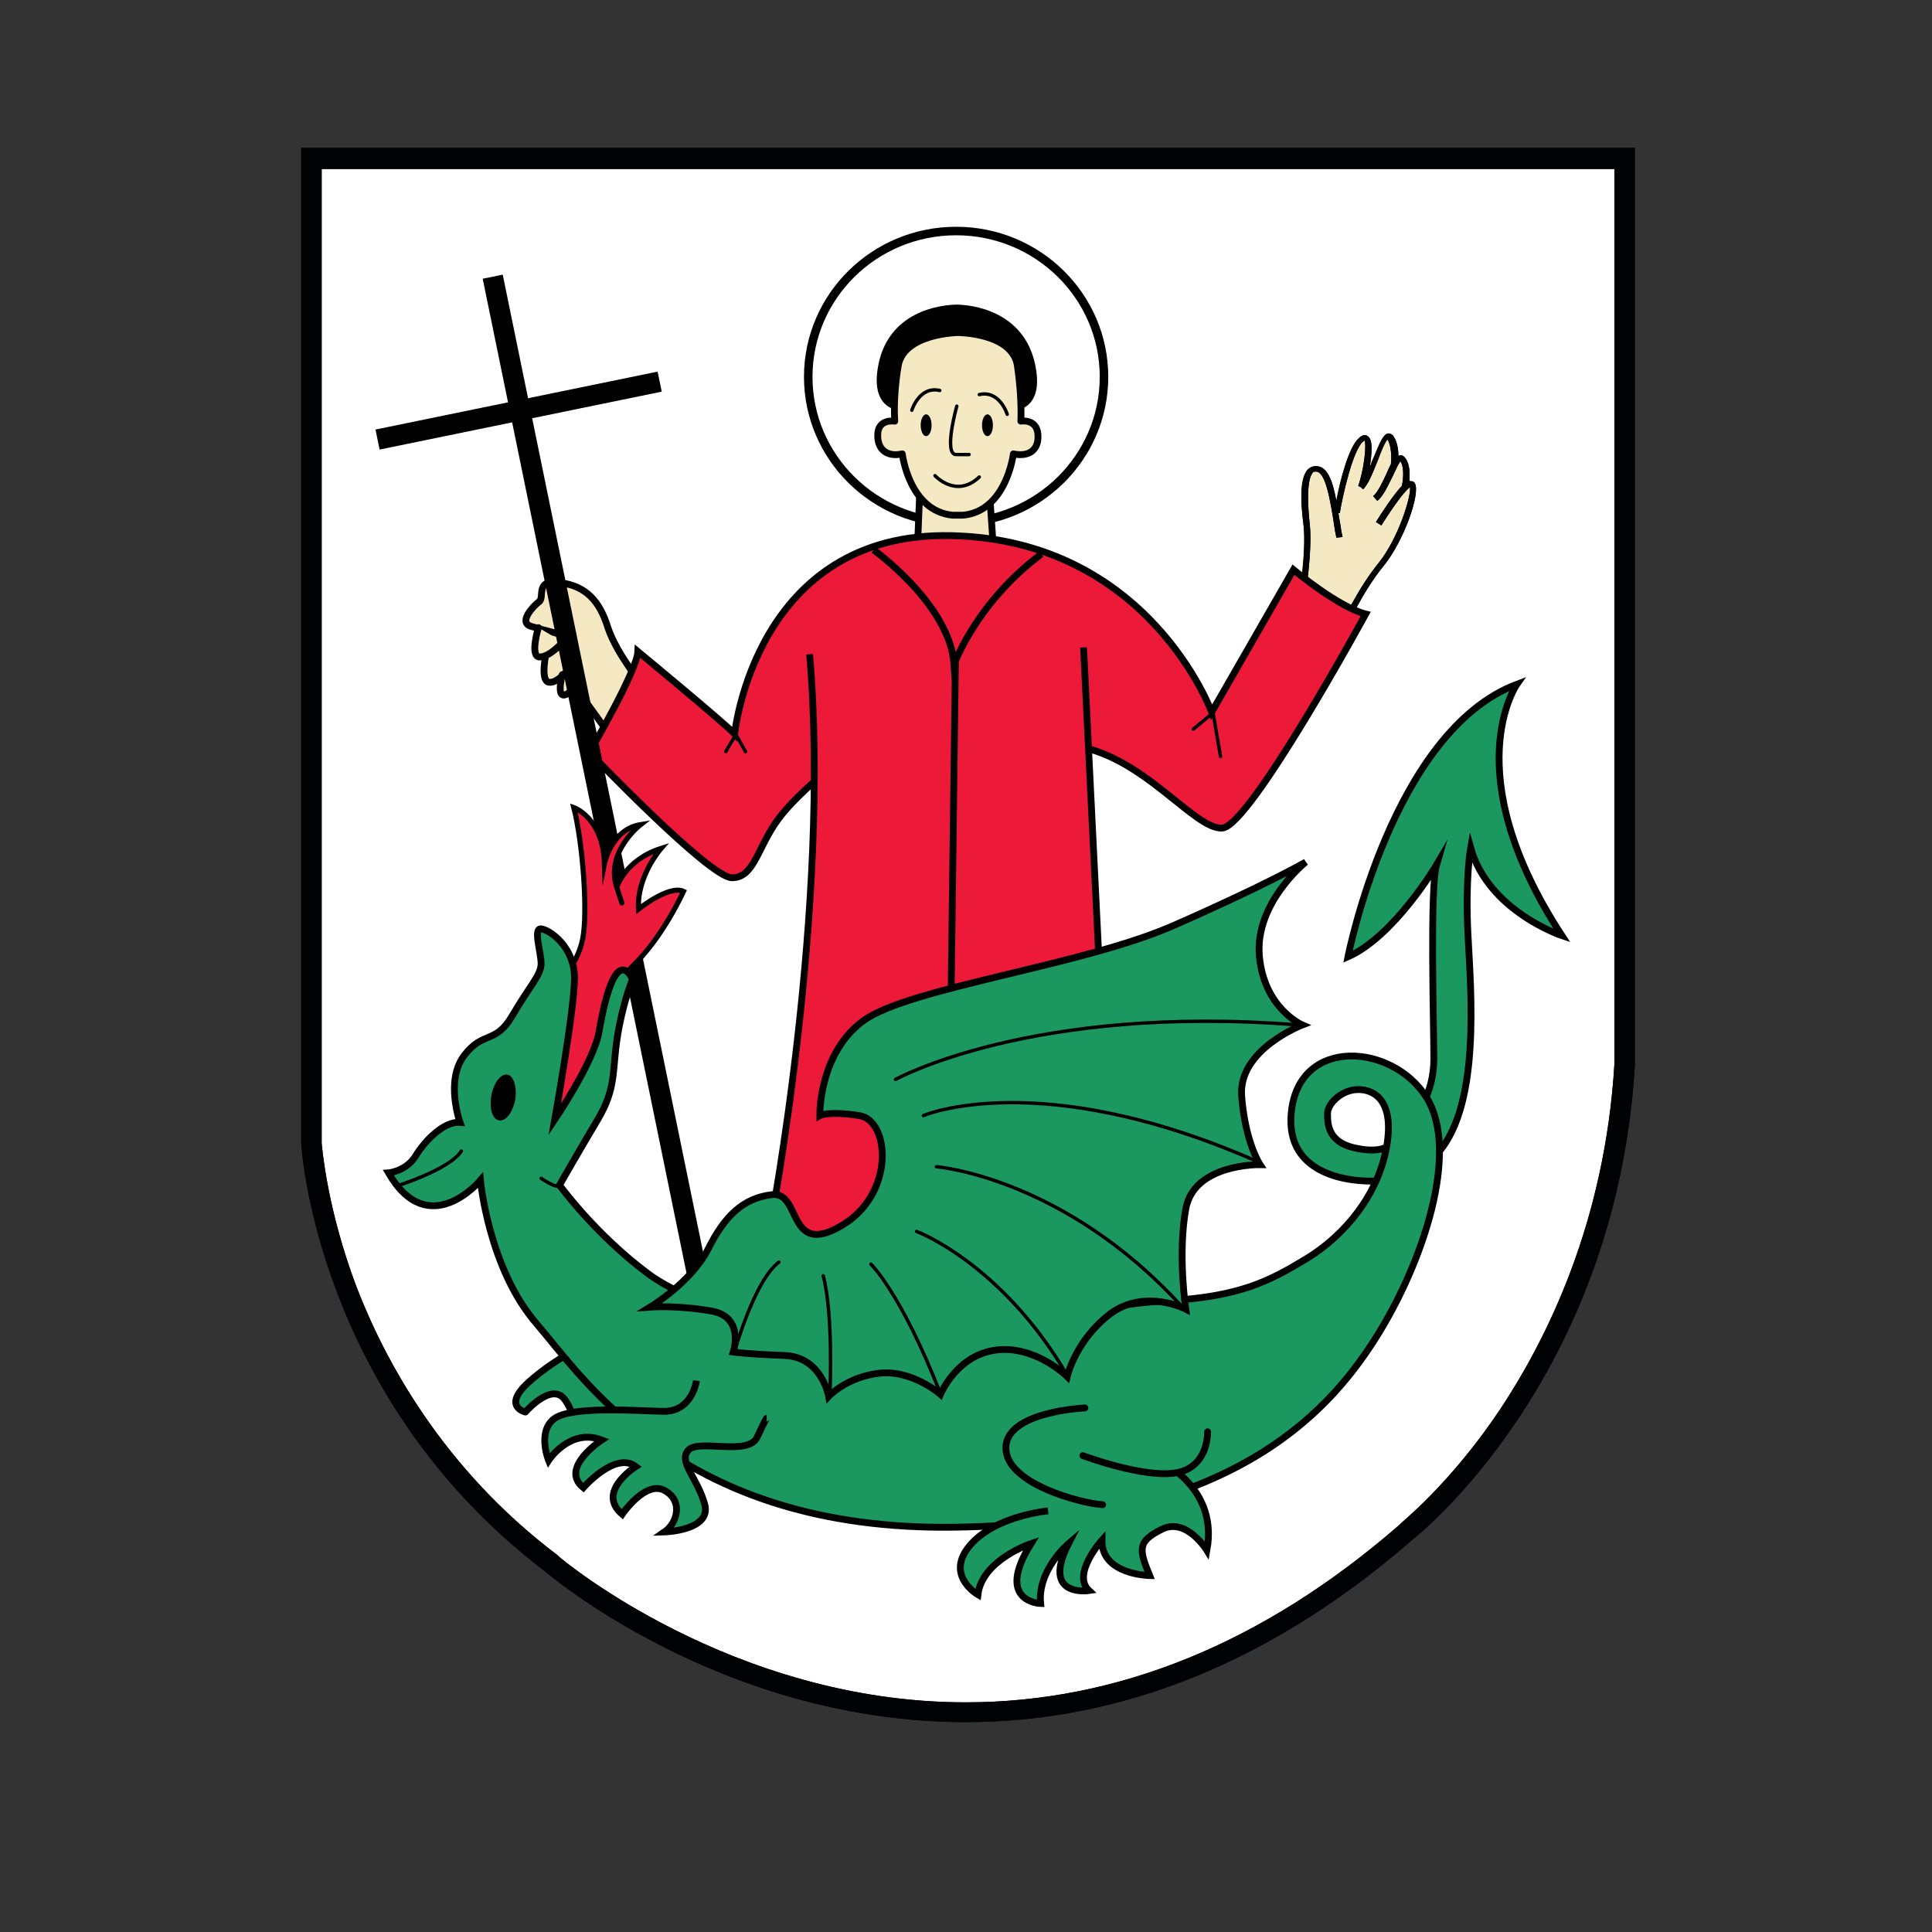 <?xml version="1.0" encoding="UTF-8"?>
<svg xmlns="http://www.w3.org/2000/svg" xmlns:xlink="http://www.w3.org/1999/xlink" version="1.1" x="0px" y="0px" viewBox="0 0 283.5 283.5" style="enable-background:new 0 0 283.5 283.5;" xml:space="preserve">
<rect x="0" y="0" width="283.5" height="283.5" fill="#333333" stroke="none"/>
<style type="text/css">
	.st0{fill:#FFFFFF;}
	.st1{fill:#010203;}
	.st2{fill:#FFFFFF;stroke:#000000;stroke-width:1.25;stroke-linecap:round;stroke-linejoin:round;stroke-miterlimit:10;}
	.st3{fill:#F4E9C3;stroke:#000000;stroke-linecap:round;stroke-linejoin:round;stroke-miterlimit:10;}
	.st4{fill:#F4E9C3;}
	.st5{fill:#EC1939;stroke:#000000;stroke-miterlimit:10;}
	.st6{fill:none;stroke:#000000;stroke-miterlimit:10;}
	.st7{fill:#1B9760;stroke:#000000;stroke-linecap:round;stroke-linejoin:round;stroke-miterlimit:10;}
	.st8{fill:none;stroke:#000000;stroke-width:3;stroke-miterlimit:10;}
	.st9{fill:#EC1A3B;stroke:#000000;stroke-width:0.75;stroke-miterlimit:10;}
	.st10{fill:#1B9760;stroke:#000000;stroke-miterlimit:10;}
	.st11{fill:none;stroke:#000000;stroke-width:0.5;stroke-linecap:round;stroke-linejoin:round;stroke-miterlimit:10;}
</style>
<g id="Ebene_1">
	<g>
		<path class="st0" d="M141.7,251.2c-35.1,0-60.5-21.5-60.7-21.8c-32.8-24.9-35.2-61.3-35.2-61.7l0-144.5h192.6v132.6l0,0.4    c-2.7,45.3-31.7,68.3-32,68.5C186.1,242.3,164.4,251.2,141.7,251.2C141.7,251.2,141.7,251.2,141.7,251.2z"></path>
		<path class="st1" d="M236.9,24.7v131l0,0.4c-1.4,23.3-9.9,40.3-16.7,50.6c-7.4,11.1-14.7,16.8-14.7,16.9l-0.1,0.1l-0.1,0.1    c-19.9,17.3-41.3,26-63.6,26c-34.4,0-59.5-21.2-59.7-21.4l-0.1-0.1l-0.1-0.1c-16.8-12.7-25.3-28.5-29.5-39.4    c-4.3-11.4-5-20.2-5.1-21v-143H236.9 M239.9,21.7H44.2v146.1c0,0,2,37.1,35.8,62.8c0,0,25.6,22.1,61.7,22.1    c19.6,0,42.3-6.5,65.6-26.8c0,0,29.8-23.1,32.6-69.6c0-0.2,0-0.3,0-0.5V21.7L239.9,21.7z"></path>
	</g>
</g>
<g id="Ebene_2">
	<ellipse class="st2" cx="140.3" cy="55.3" rx="21.7" ry="21.4"></ellipse>
	<path d="M147.7,60.3c0,0,5.8,0.8,4.2-6.8s-8.8-8.9-12.1-8.8h1.2c-3.4-0.1-10.6,1.2-12.1,8.8c-1.5,7.5,4.2,6.8,4.2,6.8H147.7z"></path>
	<path class="st3" d="M134.6,81.1c0,0,0.4-10.1,0.5-12.2s9.8-1,9.8-1l0.9,13"></path>
	<path class="st4" d="M94,101c0.1,0.1,0.2,0.2,0.4,0.2c0.1,0,0.2,0,0.3-0.1c0.2-0.2,0.2-0.5,0.1-0.7c0,0-3.9-4.6-5.1-8.4   c-1.4-4.3-3.6-6.4-7.5-7c-1.2-0.2-2.1-0.1-2.6,0.4c-0.6,0.5-0.7,1.3-0.7,1.8c0,0.2,0,0.6-0.1,0.6c-0.6,0.4-2.3,2.1-2.1,3.4   c0.1,0.4,0.3,0.9,1.1,1.1c0.2,0.1,0.4,0.1,0.6,0.2c-0.3,1-0.8,3.2-0.1,4.1c0.2,0.3,0.5,0.4,0.9,0.4c0.1,0,0.1,0,0.2,0   c-0.2,1.5-0.2,3.3,1,3.6c0.1,0,0.2,0,0.4,0c0.3,0,0.7-0.1,1-0.3c-0.1,0.9-0.1,1.8,0.5,2.1c0.6,0.3,1.4-0.2,2.1-0.9l4.8,6.8   c0.1,0.1,0.3,0.2,0.4,0.2c0.1,0,0.2,0,0.3-0.1c0.2-0.2,0.3-0.5,0.1-0.7"></path>
	<path class="st3" d="M94.4,100.7c0,0-3.9-4.7-5.2-8.6C88,88.2,86,86,82.2,85.5c-3.8-0.6-2.2,2.2-3.1,2.8c-0.8,0.6-3.1,3-1.2,3.6   c1.9,0.6,4.9,1.3,4.9,1.3"></path>
	<path class="st3" d="M80.2,95.5c0,0-1,4.3,0.3,4.6s3.2-2.2,3.2-2.2"></path>
	<path class="st3" d="M82.5,99c0,0-1.4,5.3,1.9,1.8l5.2,7.2"></path>
	<path class="st3" d="M79,92.1c0,0-1.3,4.3,0.2,4.3s3.4-2.2,3.4-2.2"></path>
	<path class="st4" d="M196.6,92.1l0.8,0.4c0-0.1,2.5-5.6,5.5-9.3c3-3.7,5.5-10.9,4.6-12.3c-0.1-0.2-0.3-0.3-0.6-0.3   c-0.1,0-0.1,0-0.2,0c0.1-1,0.1-2.5-0.6-3.4c-0.3-0.4-0.6-0.4-0.7-0.4c-0.1,0-0.2,0.1-0.3,0.1c0-1-0.2-2.2-0.8-3   c-0.3-0.3-0.6-0.3-0.7-0.3c-0.7,0.1-1.2,1.3-2.2,3.7c-0.2,0.4-0.3,0.8-0.5,1.2c0.3-1.9,0.5-4-0.3-4.5c-0.3-0.2-0.7-0.3-1.3,0.3   c-1.5,1.3-2.8,6.4-3.3,9.2c-0.6-3.2-1.4-5.1-3-5.1c-0.5,0-0.9,0.2-1.2,0.5c-1,1.1-1.2,3.8-0.6,8.3c0.4,3.8-0.7,10.7-0.7,10.7"></path>
	<path d="M207.6,70.9c-0.1-0.2-0.3-0.3-0.6-0.3c-0.1,0-0.1,0-0.2,0c0.1-1,0.1-2.5-0.6-3.4c-0.3-0.4-0.6-0.4-0.7-0.4   c-0.1,0-0.2,0.1-0.3,0.1c0-1-0.2-2.2-0.8-3c-0.3-0.3-0.6-0.3-0.7-0.3c-0.7,0.1-1.2,1.3-2.2,3.7c-0.2,0.4-0.3,0.8-0.5,1.2   c0.3-1.9,0.5-4-0.3-4.5c-0.3-0.2-0.7-0.3-1.3,0.3c-1.5,1.3-2.8,6.4-3.3,9.2c-0.6-3.2-1.4-5.1-3-5.1c-0.5,0-0.9,0.2-1.2,0.5   c-1,1.1-1.2,3.8-0.6,8.3c0.4,3.8-0.7,10.7-0.7,10.7l0.9,0.1c0-0.3,1.1-7.1,0.7-11c-0.6-5.5,0-7.1,0.4-7.6c0.1-0.2,0.3-0.2,0.5-0.2   c1.4,0,2.1,4,2.8,8.7l0.2,1l0.9-0.1l-0.2-1c-0.1-0.9-0.3-1.7-0.4-2.5l0.2,0c0.4-2.5,1.9-9.2,3.4-10.5c0.1-0.1,0.2-0.1,0.2-0.2   c0.4,0.6-0.1,4.5-0.9,6.7l0.4,0.2l0.3,0.3c0.8-0.7,1.5-2.6,2.2-4.3c0.4-1.1,1-2.6,1.4-3c0.6,0.9,0.6,2.8,0.5,3.6   c-0.2,0.4-0.4,0.8-0.6,1.3c-0.6,1.3-1.3,2.8-2,3.4l0.6,0.7c0.9-0.7,1.6-2.3,2.3-3.7c0.4-0.8,0.8-1.8,1.1-2.1   c0.6,0.9,0.4,2.8,0.2,3.6c-1.2,1.3-2.8,3.7-3.8,5.3l0.8,0.5c1.5-2.4,3.4-5.1,4.2-5.6c0.2,1.3-1.7,7.5-4.6,11.1   c-3.1,3.8-5.6,9.2-5.7,9.5l0.8,0.4c0-0.1,2.5-5.6,5.5-9.3C206,79.5,208.5,72.3,207.6,70.9z"></path>
	<path d="M207.6,70.9c-0.1-0.2-0.3-0.3-0.6-0.3c-0.1,0-0.1,0-0.2,0c0.1-1,0.1-2.5-0.6-3.4c-0.3-0.4-0.6-0.4-0.7-0.4   c-0.1,0-0.2,0.1-0.3,0.1c0-1-0.2-2.2-0.8-3c-0.3-0.3-0.6-0.3-0.7-0.3c-0.7,0.1-1.2,1.3-2.2,3.7c-0.2,0.4-0.3,0.8-0.5,1.2   c0.3-1.9,0.5-4-0.3-4.5c-0.3-0.2-0.7-0.3-1.3,0.3c-1.5,1.3-2.8,6.4-3.3,9.2c-0.6-3.2-1.4-5.1-3-5.1c-0.5,0-0.9,0.2-1.2,0.5   c-1,1.1-1.2,3.8-0.6,8.3c0.4,3.8-0.7,10.7-0.7,10.7l0.9,0.1c0-0.3,1.1-7.1,0.7-11c-0.6-5.5,0-7.1,0.4-7.6c0.1-0.2,0.3-0.2,0.5-0.2   c1.4,0,2.1,4,2.8,8.7l0.2,1l0.9-0.1l-0.2-1c-0.1-0.9-0.3-1.7-0.4-2.5l0.2,0c0.4-2.5,1.9-9.2,3.4-10.5c0.1-0.1,0.2-0.1,0.2-0.2   c0.4,0.6-0.1,4.5-0.9,6.7l0.4,0.2l0.3,0.3c0.8-0.7,1.5-2.6,2.2-4.3c0.4-1.1,1-2.6,1.4-3c0.6,0.9,0.6,2.8,0.5,3.6   c-0.2,0.4-0.4,0.8-0.6,1.3c-0.6,1.3-1.3,2.8-2,3.4l0.6,0.7c0.9-0.7,1.6-2.3,2.3-3.7c0.4-0.8,0.8-1.8,1.1-2.1   c0.6,0.9,0.4,2.8,0.2,3.6c-1.2,1.3-2.8,3.7-3.8,5.3l0.8,0.5c1.5-2.4,3.4-5.1,4.2-5.6c0.2,1.3-1.7,7.5-4.6,11.1   c-3.1,3.8-5.6,9.2-5.7,9.5l0.8,0.4c0-0.1,2.5-5.6,5.5-9.3C206,79.5,208.5,72.3,207.6,70.9z"></path>
	<path class="st5" d="M124.2,110.8c0,0-6.9,5.2-10,9.4s-3.5,8.6-6.8,8.6s-20.9-18.4-20.9-18.4s7-12,7.1-14.8   c0,0,12.6,10.4,14.2,12.1c0,0,3-29.8,31.9-29.1s38.1,25.9,38.1,25.9l12-20.9c0,0,6.6,5.5,10.6,6.5c0,0-16.9,31-21,31.4   s-11.8-10.9-22.1-12.1"></path>
	<path class="st5" d="M118.8,96c3.2,36.8-5.8,84-5.8,84s11,14.8,23.2,8.5s25.2-44.8,25.2-44.8L159,95"></path>
	<path class="st6" d="M128.2,80.7c0,0,11.2,8,11.8,16.8c0,0,3.2-9,12.8-16.2"></path>
	<line class="st5" x1="140.2" y1="96.7" x2="139.5" y2="151.2"></line>
	<path class="st3" d="M141.3,75.6c6.4-0.6,7.4-9,7.4-9c2.3,0.5,3.8-0.6,3.6-2.9s-2.5-1.9-2.5-1.9s0.2-3.2-0.5-8.1s-8.8-4.9-8.8-4.9   h0.1c0,0-8,0.1-8.8,4.9s-0.5,8.1-0.5,8.1s-2.4-0.4-2.5,1.9s1.4,3.4,3.6,2.9c0,0,1,8.4,7.4,9H141.3z"></path>
	<ellipse cx="144.9" cy="62.4" rx="0.8" ry="1.6"></ellipse>
	<ellipse cx="135.9" cy="62.4" rx="0.8" ry="1.6"></ellipse>
</g>
<g id="Drache__x2B__Stab">
	<path class="st7" d="M86.5,197c0,0-4.9,2.2-8.9,5.8s-0.5,4.4-0.5,4.4s3.9-4.5,5.8-1.8s0.5,3.4,0.5,3.4l13.6-4.5"></path>
	<g>
		<line class="st8" x1="72.3" y1="40.6" x2="107.8" y2="213.8"></line>
		<line class="st8" x1="55.4" y1="64.5" x2="96.8" y2="56"></line>
	</g>
	<path class="st9" d="M77,166.1l4.5-21.3c0,0,3.2-3,4-7s0-14.2-1.3-19.3c0,0,4.3,1.5,4.5,8.2c0,0,1-5,5.3-5.7c0,0-5.2,4-3.5,9.2   c1.7,5.2,0,0,0,0s1.2-4,6.5-5.7c0,0-3.6,4.1-3.3,8.9c0,0,4.5-3.6,6.6-2.6c0,0-3,6.7-7.5,11S85,164.5,85,164.5l-6,5.3L77,166.1z"></path>
	<path class="st10" d="M207.6,163.8c0,0,2.8-3.1,2.8-8.4s-0.6-25.1,0.4-28.5c0,0-6.2,10.5-13,13.5c0,0,6.5-33.1,24.8-40   c0,0-9.1,12.9,6.6,36.9c0,0-10.8-3.6-13.4-12.9c0,0-0.8,4.4-0.4,12.6s2.1,26.2-5.1,32.9"></path>
	<path class="st10" d="M201.7,173.3c0,0-13.4,0.8-12.2-10.2s14.8-10,19.8-2.1s-0.5,24.5-7.6,35.6s-21.5,26.9-61.6,27.5   s-54.4-21.8-61.4-29.9s-8.2-21-8.2-21s-7.6,9.1-13.5-1.1c0,0,2.6-0.2,4-2.5s4.2-5.1,6.5-4.9c0,0-2.2-6.1,0.6-9.8s4.6-1.6,7.1-5.9   s4.2-5.9,4.2-7.6s-1.2-5.2,0-5.1s4.9,2.6,4.9,7.2s-2.9,20.8-2.9,20.8s5.8-8.6,6.5-12.9c2.4-13.9,4.9-7.7,4.9-7.7s-1.4,3.4-2.2,8.4   s-0.1,7.5-2.9,12.2s-5.6,9.6-5.6,9.6s5.2,7.2,13,13s25.5,9.6,42.9,8.6s22-4,32.9-4.6s15.2-2.8,20.8-6.2s10.6-9.4,11.8-16.6   s-2.4-8.4-4.6-8.2s-4.1,2.1-4.1,3.5s0,4.1,3.8,5s5-0.2,5-0.2"></path>
	<path class="st11" d="M58.3,174c0,0,7.7-2.4,9.4-5.1"></path>
	<path class="st11" d="M79.4,172.9c0,0,1.7,1.2,2.6,1.2"></path>
	<path d="M75.6,161.4c-0.4,1.9-1.4,3.2-2.4,3c-1-0.2-1.4-1.8-1.1-3.7c0.4-1.9,1.4-3.2,2.4-3C75.4,157.9,75.9,159.6,75.6,161.4z"></path>
	<g>
		<path class="st10" d="M95.4,191.8c0,0,6-3.6,8.5-8.5c2.4-4.8,5.1-7.5,9.4-8c4.3-0.5,2.2,9.2,10.1,4.6c8-4.6,7.2-15.5,2.7-16.2    c-4.6-0.7-5.8,0-5.8,0s-0.2-9.2,6.5-14c6.8-4.8,31.9-8,45.2-13.8c13.3-5.8,19.6-9.4,19.6-9.4s-7.5,6-6.8,13.8    c0.7,7.7,6.3,10.1,6.3,10.1s-9.4,3.6-8.9,10.4c0.5,6.8,2.7,10.1,2.7,10.1s-9.7-0.2-10.9,6.5s0,14.7,0,14.7s-6-3.1-11.1,0.7    c-5.1,3.9-6.3,9.2-6.3,9.2s-4.6-4.6-10.4-3.9c-5.8,0.7-8.2,6.5-8.2,6.5s-4.1-3.6-8.9-3.1c-4.8,0.5-7.5,3.4-7.5,3.4s-1-5.8-6.5-6    s-7.5-0.5-7.5-0.5s1.7-5.1-3.1-6C99.5,191.5,95.4,191.8,95.4,191.8z"></path>
		<path class="st11" d="M131.4,158.4c0,0,20-11.1,59.1-8"></path>
		<path class="st11" d="M135.5,163.7c0,0,17-7.3,48.9,6.7"></path>
		<path class="st11" d="M137.4,171.2c0,0,18.7,1.5,36.1,20.6"></path>
		<path class="st11" d="M134.5,180.7c0,0,12.4,4.6,22.1,21.1"></path>
		<path class="st11" d="M127.8,185.5c0,0,4.4,4.2,10.2,19"></path>
		<path class="st11" d="M121.8,204.2c0,0,0.5-11.2-1-17"></path>
		<path class="st11" d="M107.8,198.3c0,0,2.9-10.4,6.5-13.1"></path>
	</g>
	<path class="st10" d="M102.2,202.6c0,0-0.6,4.6-4.9,4.5s-13.5-0.8-16,1.1s-0.8,6.1-0.8,6.1s3.1-4.8,7.8-3c0,0-6.3,4.1-2.7,7   c0,0,4.7-5.4,7.7-3.1c0,0-5.9,3.7-2,7c0,0,3.4-5,6.2-3.5s1.9,4.8,0,6.1c0,0,7-0.2,5.9-4.1s-3.9-6.2-2.4-7.9s8.8,0.9,10.1-1.9   s1.4-2.8,1.4-2.8"></path>
	<path class="st10" d="M168.5,213.5c0,0,10.5,3.8,8.6,14c0,0-3-4.9-6.6-3.1s-3.4,2.9-1.8,6.8c0,0-7.1-0.1-7-5.2c0,0-4.5,5-1.9,7.4   c0,0-7.1,1.1-3-6.9c0,0-4.6,3.9-4.1,8.8c0,0-6.8-0.2-1.4-8.8c0,0-7.2,2.4-7.8,7.5c0,0-4.9-2.8-1.2-7.2s11.5-5.1,11.5-5.1"></path>
	<path class="st7" d="M159.2,206.6c0,0-11.5,0.5-11.6,5.8s11,8.2,14.2,8.4"></path>
	<path class="st7" d="M158.9,213.6c0,0,9.1,3.4,13.8,2.5s4.5-6,4.5-6"></path>
	<path class="st11" d="M106.5,110.3c0.4-0.8,1.5-2.5,1.5-2.5l1.4,2.5"></path>
	<polyline class="st11" points="175.1,107 178,104.6 179.1,111  "></polyline>
	<path class="st11" d="M137.2,69.8c0,0,3.1,3.4,6.5,0.2"></path>
	<path class="st11" d="M133.8,60.2c0,0,1.1-3.6,4.1-2.9"></path>
	<path class="st11" d="M147.8,60.8c0,0-1.1-3.6-4.1-2.9"></path>
	<path class="st11" d="M140.4,59.6c0,0-2,7.1-0.1,7.1c1.9,0,1.9,0,1.9,0"></path>
</g>
<g id="Ebene_3">
	<g>
		<path class="st1" d="M236.9,24.7v131l0,0.4c-1.4,23.3-9.9,40.3-16.7,50.6c-7.4,11.1-14.7,16.8-14.7,16.9l-0.1,0.1l-0.1,0.1    c-19.9,17.3-41.3,26-63.6,26c-34.4,0-59.5-21.2-59.7-21.4l-0.1-0.1l-0.1-0.1c-16.8-12.7-25.3-28.5-29.5-39.4    c-4.3-11.4-5-20.2-5.1-21v-143H236.9 M239.9,21.7H44.2v146.1c0,0,2,37.1,35.8,62.8c0,0,25.6,22.1,61.7,22.1    c19.6,0,42.3-6.5,65.6-26.8c0,0,29.8-23.1,32.6-69.6c0-0.2,0-0.3,0-0.5V21.7L239.9,21.7z"></path>
	</g>
</g>
</svg>

